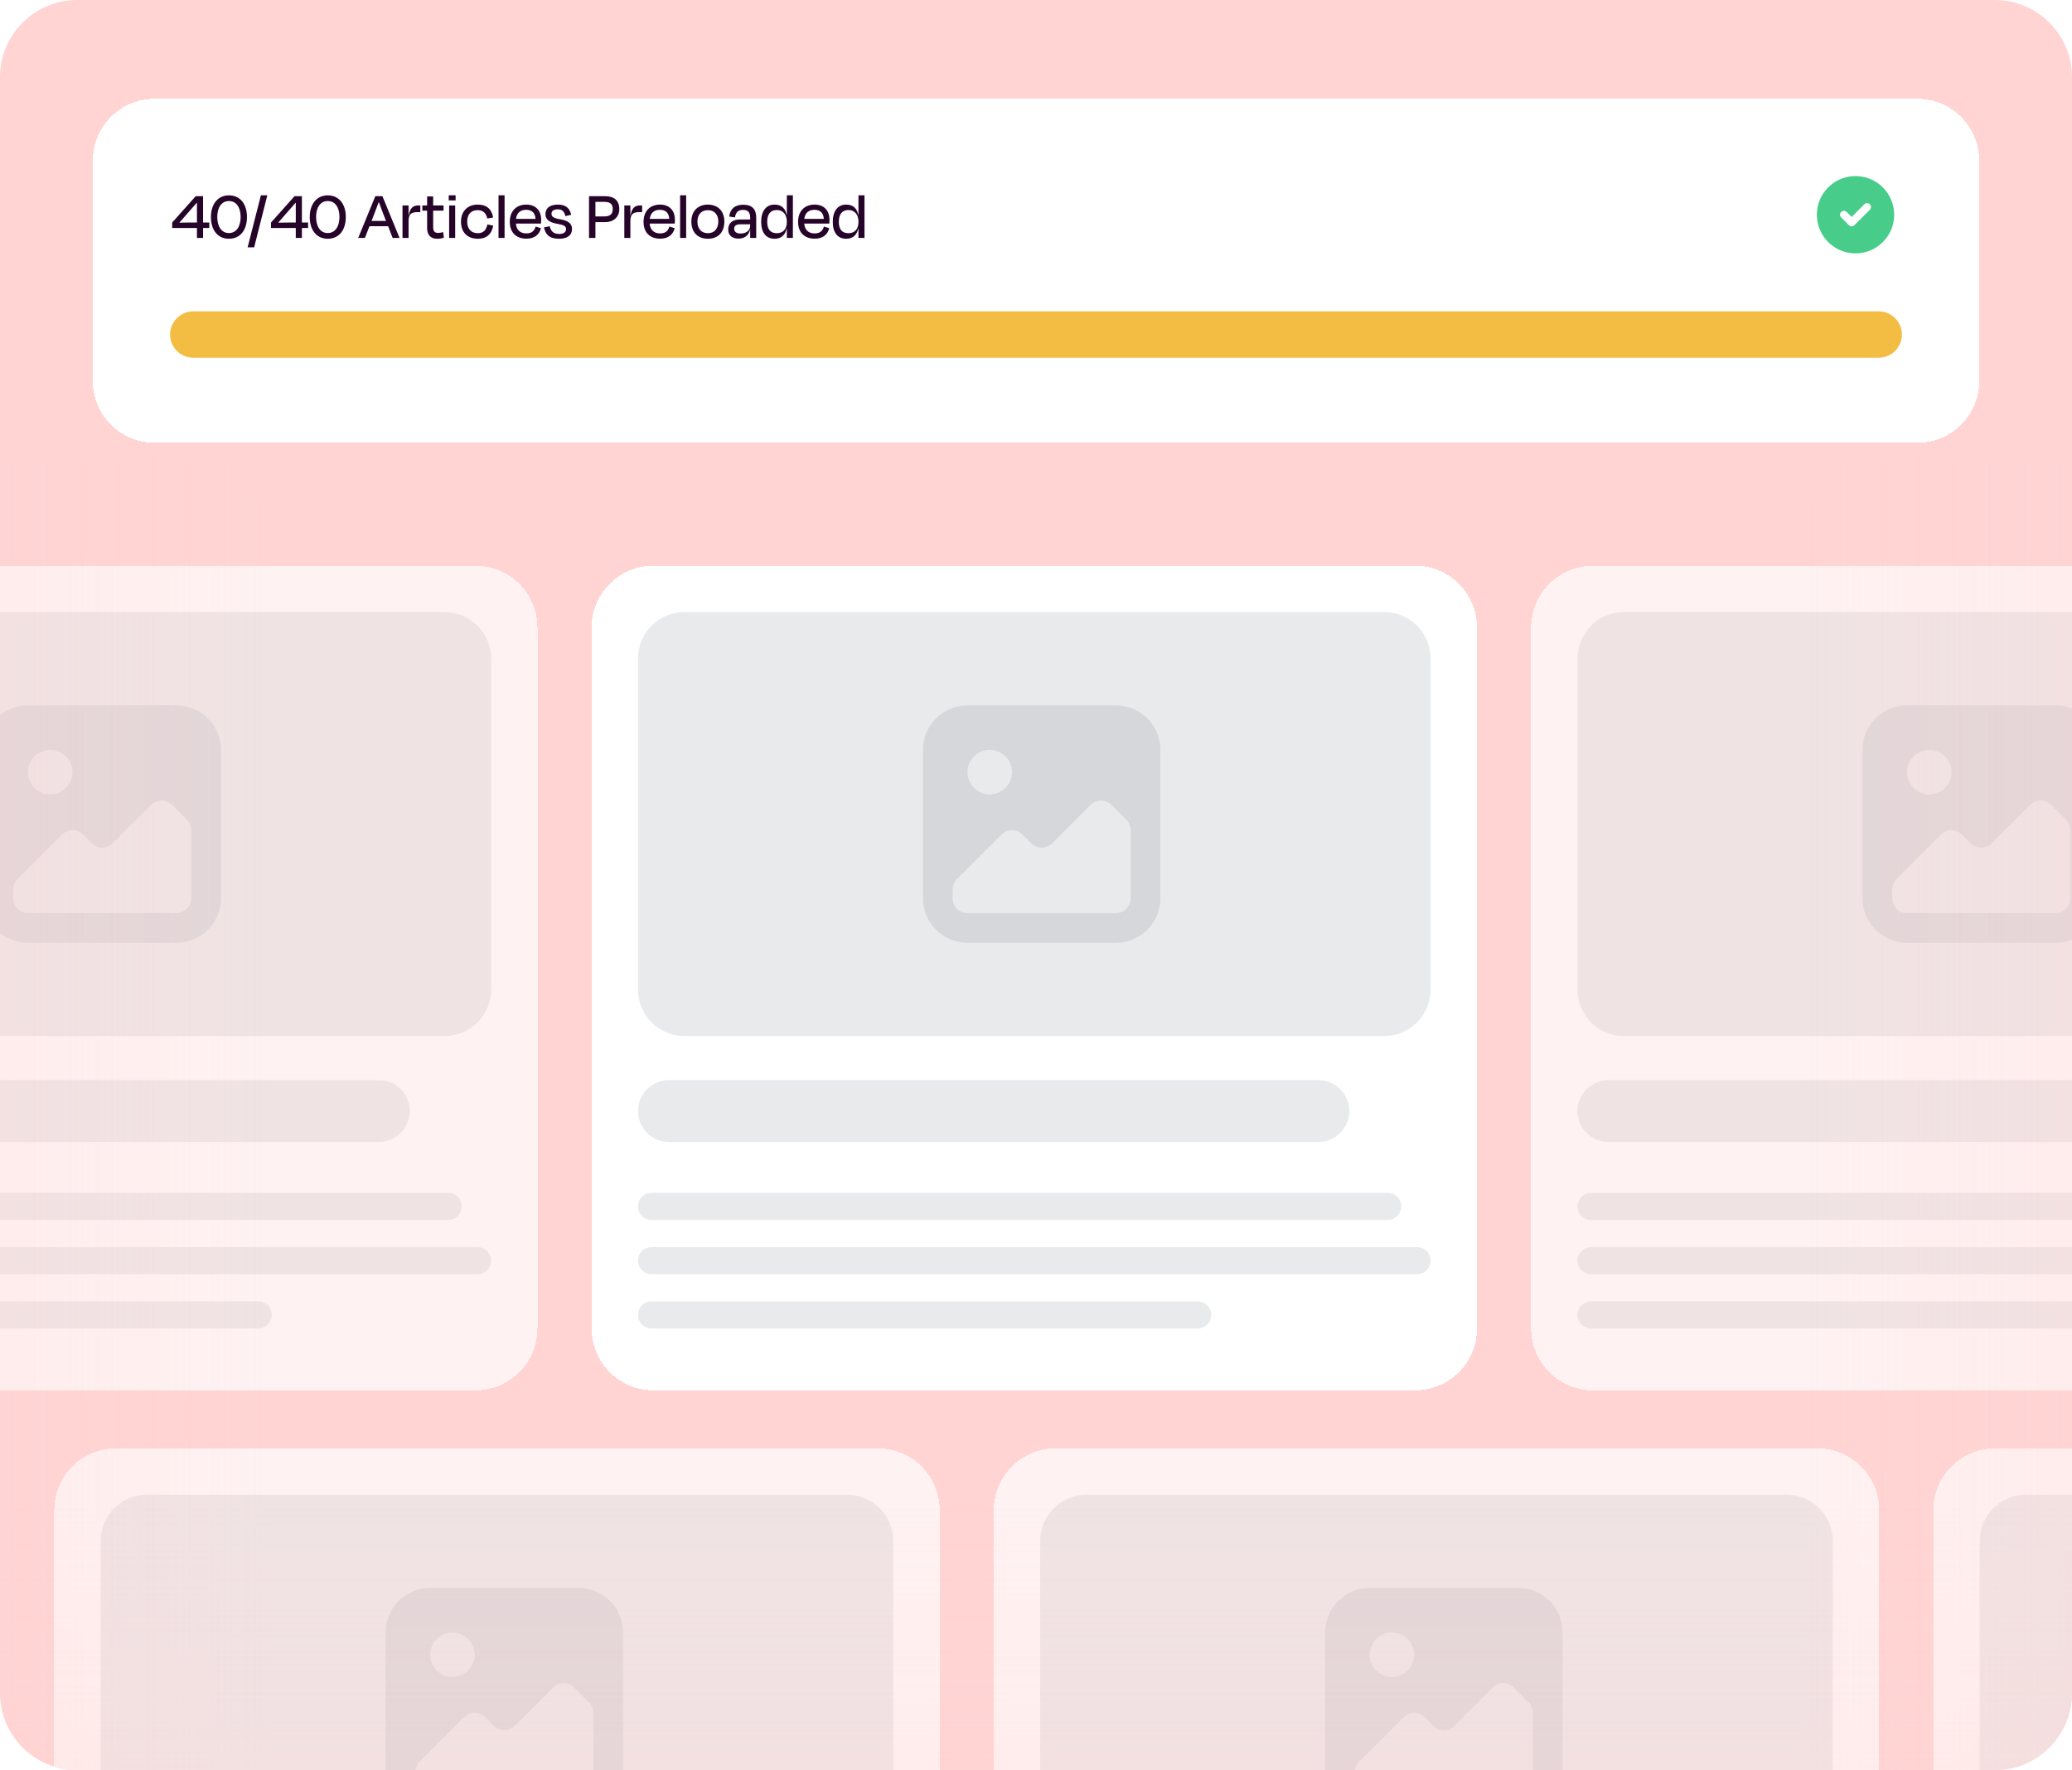 <svg width="536" height="458" viewBox="0 0 536 458" fill="none" xmlns="http://www.w3.org/2000/svg">
<g clip-path="url(#clip0_7425_1721)">
<path d="M0 20C0 8.954 8.954 0 20 0H516C527.046 0 536 8.954 536 20V438C536 449.046 527.046 458 516 458H20C8.954 458 0 449.046 0 438V20Z" fill="#FFD4D3"/>
<g filter="url(#filter0_dd_7425_1721)">
<path d="M24 40C24 31.163 31.163 24 40 24H496C504.837 24 512 31.163 512 40V97C512 105.837 504.837 113 496 113H40C31.163 113 24 105.837 24 97V40Z" fill="white" shape-rendering="crispEdges"/>
<path d="M40 24.39H496C504.622 24.39 511.61 31.378 511.61 40V97C511.61 105.622 504.622 112.61 496 112.61H40C31.378 112.61 24.39 105.622 24.39 97V40C24.39 31.378 31.378 24.39 40 24.39Z" stroke="url(#paint0_linear_7425_1721)" stroke-opacity="0.1" stroke-width="0.779" shape-rendering="crispEdges"/>
<path d="M50.948 60V57.426H44.54V56.022L50.624 49.2H52.532V56.022H54.134V57.426H52.532V60H50.948ZM50.948 56.022V50.91L50.912 50.892L46.394 56.058C47.258 56.04 48.122 56.022 48.77 56.022H50.948ZM59.227 48.984C62.089 48.984 63.889 51.198 63.889 54.582C63.889 57.966 62.143 60.216 59.227 60.216C56.311 60.216 54.565 57.966 54.565 54.582C54.565 51.198 56.401 48.984 59.227 48.984ZM59.227 50.46C57.265 50.46 56.203 52.188 56.203 54.582C56.203 56.958 57.247 58.74 59.209 58.74C61.189 58.74 62.251 56.958 62.251 54.582C62.251 52.188 61.189 50.46 59.227 50.46ZM69.151 48.966L65.749 62.43H64.057L67.495 48.966H69.151ZM76.514 60V57.426H70.106V56.022L76.19 49.2H78.098V56.022H79.7V57.426H78.098V60H76.514ZM76.514 56.022V50.91L76.478 50.892L71.96 56.058C72.824 56.04 73.688 56.022 74.336 56.022H76.514ZM84.793 48.984C87.655 48.984 89.455 51.198 89.455 54.582C89.455 57.966 87.709 60.216 84.793 60.216C81.877 60.216 80.131 57.966 80.131 54.582C80.131 51.198 81.967 48.984 84.793 48.984ZM84.793 50.46C82.831 50.46 81.769 52.188 81.769 54.582C81.769 56.958 82.813 58.74 84.775 58.74C86.755 58.74 87.817 56.958 87.817 54.582C87.817 52.188 86.755 50.46 84.793 50.46ZM100.404 56.976H95.58L94.392 60H92.664L97.092 49.2H98.928L103.356 60H101.574L100.404 56.976ZM98.046 50.82H97.938C97.524 51.954 97.038 53.232 96.588 54.384L96.12 55.608H99.864L99.378 54.384C98.946 53.232 98.424 51.918 98.046 50.82ZM105.689 51.594V54.186H105.725C106.067 52.242 106.859 51.594 108.209 51.594H108.731V53.322H107.975C106.391 53.322 105.689 53.916 105.689 55.554V60H104.123V51.594H105.689ZM109.249 52.944V51.594H110.491V49.272H112.057V51.594H114.739V52.944H112.057V57.282C112.057 58.218 112.417 58.704 113.353 58.704C113.803 58.704 114.199 58.614 114.631 58.488L114.829 59.928C114.253 60.126 113.803 60.216 113.029 60.216C111.283 60.216 110.491 59.064 110.491 57.498V52.944H109.249ZM117.751 51.594V60H116.185V51.594H117.751ZM117.859 48.966V50.298H116.077V48.966H117.859ZM127.57 54.708L126.058 54.978C125.752 53.628 125.032 52.818 123.538 52.818C121.954 52.818 120.856 53.808 120.856 55.806C120.856 57.678 121.918 58.776 123.592 58.776C125.248 58.776 125.77 57.768 126.094 56.508L127.588 56.814C127.21 58.92 125.986 60.216 123.61 60.216C120.964 60.216 119.254 58.614 119.254 55.788C119.254 53.016 121.054 51.378 123.556 51.378C126.004 51.378 127.192 52.62 127.57 54.708ZM128.96 48.966H130.526V60H128.96V48.966ZM136.159 60.198C133.567 60.198 131.875 58.614 131.875 55.86C131.875 53.034 133.585 51.378 136.141 51.378C138.643 51.378 139.993 52.98 139.993 55.284C139.993 55.572 139.975 55.914 139.957 56.292H133.459C133.603 57.948 134.575 58.83 136.159 58.83C137.671 58.83 138.265 58.056 138.553 57.066L139.939 57.48C139.507 59.136 138.301 60.198 136.159 60.198ZM133.477 55.068H138.535C138.409 53.556 137.653 52.728 136.087 52.728C134.647 52.728 133.693 53.502 133.477 55.068ZM144.628 60.216C142 60.216 141.082 59.028 140.722 57.264L142.198 56.976C142.486 58.128 143.062 58.974 144.646 58.974C145.816 58.974 146.428 58.488 146.428 57.714C146.428 56.994 145.924 56.634 144.124 56.346C141.91 55.932 141.1 55.14 141.1 53.826C141.1 52.368 142.18 51.378 144.286 51.378C146.446 51.378 147.382 52.368 147.76 54.006L146.266 54.366C145.96 53.088 145.384 52.602 144.286 52.602C143.224 52.602 142.666 53.034 142.666 53.736C142.666 54.438 143.098 54.87 144.826 55.158C147.13 55.536 147.976 56.382 147.976 57.678C147.976 59.208 146.914 60.216 144.628 60.216ZM156.531 55.914H154.029V60H152.373V49.2H156.495C158.889 49.2 160.203 50.316 160.203 52.548C160.203 54.492 158.853 55.914 156.531 55.914ZM156.333 50.676H154.029V54.438H156.369C157.791 54.438 158.511 53.808 158.511 52.566C158.511 51.252 157.863 50.676 156.333 50.676ZM163.07 51.594V54.186H163.106C163.448 52.242 164.24 51.594 165.59 51.594H166.112V53.322H165.356C163.772 53.322 163.07 53.916 163.07 55.554V60H161.504V51.594H163.07ZM170.76 60.198C168.168 60.198 166.476 58.614 166.476 55.86C166.476 53.034 168.186 51.378 170.742 51.378C173.244 51.378 174.594 52.98 174.594 55.284C174.594 55.572 174.576 55.914 174.558 56.292H168.06C168.204 57.948 169.176 58.83 170.76 58.83C172.272 58.83 172.866 58.056 173.154 57.066L174.54 57.48C174.108 59.136 172.902 60.198 170.76 60.198ZM168.078 55.068H173.136C173.01 53.556 172.254 52.728 170.688 52.728C169.248 52.728 168.294 53.502 168.078 55.068ZM175.935 48.966H177.501V60H175.935V48.966ZM183.134 60.216C180.452 60.216 178.85 58.506 178.85 55.77C178.85 52.998 180.578 51.378 183.134 51.378C185.636 51.378 187.382 52.998 187.382 55.77C187.382 58.506 185.78 60.216 183.134 60.216ZM183.116 52.818C181.442 52.818 180.416 53.952 180.416 55.752C180.416 57.552 181.37 58.776 183.116 58.776C184.844 58.776 185.816 57.552 185.816 55.752C185.816 53.952 184.79 52.818 183.116 52.818ZM191.072 60.18C189.434 60.18 188.372 59.388 188.372 57.804C188.372 56.346 189.326 55.23 191.342 55.23H194.06V54.78C194.06 53.466 193.574 52.746 192.224 52.746C191.018 52.746 190.352 53.304 190.118 54.69L188.624 54.474C188.912 52.512 190.046 51.414 192.278 51.414C194.6 51.414 195.626 52.602 195.626 54.762V60H194.06V57.858H194.042C193.664 59.424 192.53 60.18 191.072 60.18ZM194.06 56.868V56.472H191.558C190.46 56.472 189.92 56.85 189.92 57.606C189.92 58.254 190.334 58.866 191.558 58.866C193.088 58.866 194.06 58.02 194.06 56.868ZM196.902 55.824C196.902 53.07 198.18 51.378 200.358 51.378C202.212 51.378 203.166 52.386 203.508 54.096H203.544V48.966H205.11V60H203.544V57.534H203.508C203.148 59.19 202.158 60.216 200.376 60.216C198.09 60.216 196.902 58.542 196.902 55.824ZM203.544 55.878V55.752C203.544 53.952 202.536 52.782 200.952 52.782C199.296 52.782 198.468 53.898 198.468 55.824C198.468 57.714 199.242 58.776 200.952 58.776C202.536 58.776 203.544 57.75 203.544 55.878ZM210.739 60.198C208.147 60.198 206.455 58.614 206.455 55.86C206.455 53.034 208.165 51.378 210.721 51.378C213.223 51.378 214.573 52.98 214.573 55.284C214.573 55.572 214.555 55.914 214.537 56.292H208.039C208.183 57.948 209.155 58.83 210.739 58.83C212.251 58.83 212.845 58.056 213.133 57.066L214.519 57.48C214.087 59.136 212.881 60.198 210.739 60.198ZM208.057 55.068H213.115C212.989 53.556 212.233 52.728 210.667 52.728C209.227 52.728 208.273 53.502 208.057 55.068ZM215.428 55.824C215.428 53.07 216.706 51.378 218.884 51.378C220.738 51.378 221.692 52.386 222.034 54.096H222.07V48.966H223.636V60H222.07V57.534H222.034C221.674 59.19 220.684 60.216 218.902 60.216C216.616 60.216 215.428 58.542 215.428 55.824ZM222.07 55.878V55.752C222.07 53.952 221.062 52.782 219.478 52.782C217.822 52.782 216.994 53.898 216.994 55.824C216.994 57.714 217.768 58.776 219.478 58.776C221.062 58.776 222.07 57.75 222.07 55.878Z" fill="#260429"/>
<g clip-path="url(#clip1_7425_1721)">
<path d="M485 45.34C486.508 46.211 487.763 47.46 488.64 48.965C489.517 50.47 489.985 52.178 489.999 53.919C490.013 55.661 489.572 57.376 488.72 58.895C487.868 60.413 486.633 61.683 485.139 62.578C483.645 63.473 481.943 63.963 480.202 63.998C478.461 64.033 476.741 63.613 475.212 62.779C473.683 61.945 472.398 60.726 471.485 59.243C470.571 57.76 470.061 56.065 470.005 54.324L470 54L470.005 53.676C470.061 51.949 470.564 50.266 471.464 48.791C472.364 47.316 473.631 46.099 475.141 45.26C476.651 44.42 478.353 43.986 480.081 44C481.809 44.014 483.504 44.476 485 45.34ZM483.707 51.293C483.535 51.121 483.306 51.017 483.063 51.002C482.82 50.987 482.579 51.061 482.387 51.21L482.293 51.293L479 54.585L477.707 53.293L477.613 53.21C477.421 53.061 477.18 52.987 476.937 53.002C476.694 53.018 476.465 53.121 476.293 53.293C476.121 53.465 476.018 53.694 476.002 53.937C475.987 54.18 476.061 54.42 476.21 54.613L476.293 54.707L478.293 56.707L478.387 56.79C478.562 56.926 478.778 57 479 57C479.222 57 479.438 56.926 479.613 56.79L479.707 56.707L483.707 52.707L483.79 52.613C483.939 52.42 484.013 52.18 483.998 51.937C483.983 51.694 483.879 51.465 483.707 51.293Z" fill="#47CD89"/>
</g>
<path d="M44 85C44 81.686 46.686 79 50 79H486C489.314 79 492 81.686 492 85V85C492 88.314 489.314 91 486 91H50C46.686 91 44 88.314 44 85V85Z" fill="#F3BD44"/>
</g>
<g opacity="0.7" filter="url(#filter1_dd_7425_1721)">
<path d="M-90 161C-90 152.163 -82.837 145 -74 145H123.041C131.877 145 139.041 152.163 139.041 161V342.357C139.041 351.193 131.877 358.357 123.041 358.357H-74C-82.837 358.357 -90 351.193 -90 342.357V161Z" fill="white" shape-rendering="crispEdges"/>
<path d="M-74 145.342H123.041C131.689 145.342 138.699 152.352 138.699 161V342.356C138.699 351.004 131.689 358.016 123.041 358.016H-74C-82.648 358.016 -89.658 351.004 -89.658 342.356V161C-89.658 152.352 -82.648 145.342 -74 145.342Z" stroke="url(#paint1_linear_7425_1721)" stroke-opacity="0.1" stroke-width="0.683" shape-rendering="crispEdges"/>
<path d="M-78 169C-78 162.373 -72.627 157 -66 157H115.041C121.668 157 127.041 162.373 127.041 169V254.694C127.041 261.321 121.668 266.694 115.041 266.694H-66C-72.627 266.694 -78 261.321 -78 254.694V169Z" fill="#E9EAEB"/>
<path fill-rule="evenodd" clip-rule="evenodd" d="M3.393 228.794V231.044C3.393 233.164 5.112 234.883 7.233 234.883H45.626C47.746 234.883 49.465 233.164 49.465 231.044V213.437C49.465 212.419 49.06 211.442 48.34 210.723L44.501 206.883C43.002 205.384 40.571 205.384 39.072 206.883L29.144 216.811C27.645 218.31 25.214 218.31 23.714 216.811L21.465 214.562C19.966 213.063 17.535 213.063 16.036 214.562L4.518 226.08C3.798 226.8 3.393 227.776 3.393 228.794ZM12.992 204.169C16.172 204.169 18.751 201.59 18.751 198.41C18.751 195.229 16.172 192.651 12.992 192.651C9.811 192.651 7.233 195.229 7.233 198.41C7.233 201.59 9.811 204.169 12.992 204.169ZM7.233 181.133H45.626C51.987 181.133 57.143 186.29 57.143 192.651V231.044C57.143 237.405 51.987 242.561 45.626 242.561H7.233C0.872 242.561 -4.285 237.405 -4.285 231.044V192.651C-4.285 186.29 0.872 181.133 7.233 181.133Z" fill="#D5D7DA"/>
<path d="M-78 286.102C-78 281.683 -74.418 278.102 -70 278.102H98C102.418 278.102 106 281.683 106 286.102V286.102C106 290.52 102.418 294.102 98 294.102H-70C-74.418 294.102 -78 290.52 -78 286.102V286.102Z" fill="#E9EAEB"/>
<path d="M-78 310.776C-78 308.837 -76.428 307.266 -74.49 307.266H115.939C117.877 307.266 119.449 308.837 119.449 310.776V310.776C119.449 312.714 117.877 314.286 115.939 314.286H-74.49C-76.428 314.286 -78 312.714 -78 310.776V310.776Z" fill="#E9EAEB"/>
<path d="M-78 324.812C-78 322.876 -76.431 321.307 -74.495 321.307H123.536C125.472 321.307 127.041 322.876 127.041 324.812V324.812C127.041 326.747 125.472 328.317 123.536 328.317H-74.495C-76.431 328.317 -78 326.747 -78 324.812V324.812Z" fill="#E9EAEB"/>
<path d="M-78 338.847C-78 336.908 -76.428 335.337 -74.49 335.337H66.796C68.734 335.337 70.306 336.908 70.306 338.847V338.847C70.306 340.786 68.735 342.357 66.796 342.357H-74.49C-76.428 342.357 -78 340.786 -78 338.847V338.847Z" fill="#E9EAEB"/>
</g>
<g filter="url(#filter2_dd_7425_1721)">
<path d="M153.039 161C153.039 152.163 160.203 145 169.039 145H366.08C374.916 145 382.08 152.163 382.08 161V342.357C382.08 351.193 374.916 358.357 366.08 358.357H169.039C160.202 358.357 153.039 351.193 153.039 342.357V161Z" fill="white" shape-rendering="crispEdges"/>
<path d="M169.039 145.342H366.08C374.728 145.342 381.738 152.352 381.738 161V342.356C381.738 351.004 374.728 358.016 366.08 358.016H169.039C160.391 358.016 153.381 351.004 153.381 342.356V161C153.381 152.352 160.391 145.342 169.039 145.342Z" stroke="url(#paint2_linear_7425_1721)" stroke-opacity="0.1" stroke-width="0.683" shape-rendering="crispEdges"/>
<path d="M165.039 169C165.039 162.373 170.412 157 177.039 157H358.08C364.707 157 370.08 162.373 370.08 169V254.694C370.08 261.321 364.707 266.694 358.08 266.694H177.039C170.412 266.694 165.039 261.321 165.039 254.694V169Z" fill="#E9EAEB"/>
<path fill-rule="evenodd" clip-rule="evenodd" d="M246.432 228.794V231.044C246.432 233.164 248.151 234.883 250.272 234.883H288.665C290.785 234.883 292.504 233.164 292.504 231.044V213.437C292.504 212.419 292.099 211.442 291.379 210.723L287.54 206.883C286.041 205.384 283.61 205.384 282.111 206.883L272.183 216.811C270.684 218.31 268.253 218.31 266.753 216.811L264.504 214.562C263.005 213.063 260.574 213.063 259.075 214.562L247.557 226.08C246.837 226.8 246.432 227.776 246.432 228.794ZM256.031 204.169C259.211 204.169 261.79 201.59 261.79 198.41C261.79 195.229 259.211 192.651 256.031 192.651C252.85 192.651 250.272 195.229 250.272 198.41C250.272 201.59 252.85 204.169 256.031 204.169ZM250.272 181.133H288.665C295.026 181.133 300.182 186.29 300.182 192.651V231.044C300.182 237.405 295.026 242.561 288.665 242.561H250.272C243.911 242.561 238.754 237.405 238.754 231.044V192.651C238.754 186.29 243.911 181.133 250.272 181.133Z" fill="#D5D7DA"/>
<path d="M165.039 286.102C165.039 281.683 168.621 278.102 173.039 278.102H341.039C345.457 278.102 349.039 281.683 349.039 286.102V286.102C349.039 290.52 345.457 294.102 341.039 294.102H173.039C168.621 294.102 165.039 290.52 165.039 286.102V286.102Z" fill="#E9EAEB"/>
<path d="M165.039 310.776C165.039 308.837 166.611 307.266 168.549 307.266H358.978C360.916 307.266 362.488 308.837 362.488 310.776V310.776C362.488 312.714 360.916 314.286 358.978 314.286H168.549C166.611 314.286 165.039 312.714 165.039 310.776V310.776Z" fill="#E9EAEB"/>
<path d="M165.039 324.812C165.039 322.876 166.608 321.307 168.544 321.307H366.575C368.511 321.307 370.08 322.876 370.08 324.812V324.812C370.08 326.747 368.511 328.317 366.575 328.317H168.544C166.608 328.317 165.039 326.747 165.039 324.812V324.812Z" fill="#E9EAEB"/>
<path d="M165.039 338.847C165.039 336.908 166.611 335.337 168.549 335.337H309.835C311.774 335.337 313.345 336.908 313.345 338.847V338.847C313.345 340.786 311.774 342.357 309.835 342.357H168.549C166.611 342.357 165.039 340.786 165.039 338.847V338.847Z" fill="#E9EAEB"/>
</g>
<g opacity="0.7" filter="url(#filter3_dd_7425_1721)">
<path d="M396.082 161C396.082 152.163 403.245 145 412.082 145H609.123C617.959 145 625.123 152.163 625.123 161V342.357C625.123 351.193 617.959 358.357 609.123 358.357H412.082C403.245 358.357 396.082 351.193 396.082 342.357V161Z" fill="white" shape-rendering="crispEdges"/>
<path d="M412.082 145.342H609.123C617.771 145.342 624.781 152.352 624.781 161V342.356C624.781 351.004 617.771 358.016 609.123 358.016H412.082C403.434 358.016 396.424 351.004 396.424 342.356V161C396.424 152.352 403.434 145.342 412.082 145.342Z" stroke="url(#paint3_linear_7425_1721)" stroke-opacity="0.1" stroke-width="0.683" shape-rendering="crispEdges"/>
<path d="M408.082 169C408.082 162.373 413.455 157 420.082 157H601.123C607.75 157 613.123 162.373 613.123 169V254.694C613.123 261.321 607.75 266.694 601.123 266.694H420.082C413.455 266.694 408.082 261.321 408.082 254.694V169Z" fill="#E9EAEB"/>
<path fill-rule="evenodd" clip-rule="evenodd" d="M489.475 228.794V231.044C489.475 233.164 491.194 234.883 493.315 234.883H531.708C533.828 234.883 535.547 233.164 535.547 231.044V213.437C535.547 212.419 535.142 211.442 534.422 210.723L530.583 206.883C529.084 205.384 526.653 205.384 525.154 206.883L515.226 216.811C513.727 218.31 511.296 218.31 509.796 216.811L507.547 214.562C506.048 213.063 503.617 213.063 502.118 214.562L490.6 226.08C489.88 226.8 489.475 227.776 489.475 228.794ZM499.074 204.169C502.254 204.169 504.833 201.59 504.833 198.41C504.833 195.229 502.254 192.651 499.074 192.651C495.893 192.651 493.315 195.229 493.315 198.41C493.315 201.59 495.893 204.169 499.074 204.169ZM493.315 181.133H531.708C538.069 181.133 543.225 186.29 543.225 192.651V231.044C543.225 237.405 538.069 242.561 531.708 242.561H493.315C486.954 242.561 481.797 237.405 481.797 231.044V192.651C481.797 186.29 486.954 181.133 493.315 181.133Z" fill="#D5D7DA"/>
<path d="M408.082 286.102C408.082 281.683 411.664 278.102 416.082 278.102H584.082C588.5 278.102 592.082 281.683 592.082 286.102V286.102C592.082 290.52 588.5 294.102 584.082 294.102H416.082C411.664 294.102 408.082 290.52 408.082 286.102V286.102Z" fill="#E9EAEB"/>
<path d="M408.082 310.776C408.082 308.837 409.654 307.266 411.592 307.266H602.021C603.959 307.266 605.531 308.837 605.531 310.776V310.776C605.531 312.714 603.959 314.286 602.021 314.286H411.592C409.654 314.286 408.082 312.714 408.082 310.776V310.776Z" fill="#E9EAEB"/>
<path d="M408.082 324.812C408.082 322.876 409.651 321.307 411.587 321.307H609.618C611.554 321.307 613.123 322.876 613.123 324.812V324.812C613.123 326.747 611.554 328.317 609.618 328.317H411.587C409.651 328.317 408.082 326.747 408.082 324.812V324.812Z" fill="#E9EAEB"/>
<path d="M408.082 338.847C408.082 336.908 409.654 335.337 411.592 335.337H552.878C554.817 335.337 556.388 336.908 556.388 338.847V338.847C556.388 340.786 554.817 342.357 552.878 342.357H411.592C409.654 342.357 408.082 340.786 408.082 338.847V338.847Z" fill="#E9EAEB"/>
</g>
<g opacity="0.7">
<g filter="url(#filter4_dd_7425_1721)">
<path d="M-229 389.356C-229 380.52 -221.837 373.356 -213 373.356H-15.959C-7.123 373.356 0.041 380.52 0.041 389.356V570.713C0.041 579.55 -7.123 586.713 -15.959 586.713H-213C-221.837 586.713 -229 579.55 -229 570.713V389.356Z" fill="white" shape-rendering="crispEdges"/>
<path d="M-213 373.698H-15.959C-7.311 373.698 -0.301 380.709 -0.301 389.356V570.713C-0.301 579.361 -7.311 586.372 -15.959 586.372H-213C-221.648 586.372 -228.658 579.361 -228.658 570.713V389.356C-228.658 380.709 -221.648 373.698 -213 373.698Z" stroke="url(#paint4_linear_7425_1721)" stroke-opacity="0.1" stroke-width="0.683" shape-rendering="crispEdges"/>
</g>
<g filter="url(#filter5_dd_7425_1721)">
<path d="M14.039 389.356C14.039 380.52 21.203 373.356 30.039 373.356H227.08C235.916 373.356 243.08 380.52 243.08 389.356V570.713C243.08 579.55 235.916 586.713 227.08 586.713H30.039C21.203 586.713 14.039 579.55 14.039 570.713V389.356Z" fill="white" shape-rendering="crispEdges"/>
<path d="M30.039 373.698H227.08C235.728 373.698 242.738 380.709 242.738 389.356V570.713C242.738 579.361 235.728 586.372 227.08 586.372H30.039C21.391 586.372 14.381 579.361 14.381 570.713V389.356C14.381 380.709 21.391 373.698 30.039 373.698Z" stroke="url(#paint5_linear_7425_1721)" stroke-opacity="0.1" stroke-width="0.683" shape-rendering="crispEdges"/>
<path d="M26.039 397.356C26.039 390.729 31.412 385.356 38.039 385.356H219.08C225.707 385.356 231.08 390.729 231.08 397.356V483.05C231.08 489.678 225.707 495.05 219.08 495.05H38.039C31.412 495.05 26.039 489.678 26.039 483.05V397.356Z" fill="#E9EAEB"/>
<path fill-rule="evenodd" clip-rule="evenodd" d="M107.432 457.151V459.4C107.432 461.52 109.151 463.239 111.272 463.239H149.665C151.785 463.239 153.504 461.52 153.504 459.4V441.794C153.504 440.776 153.099 439.799 152.379 439.079L148.54 435.24C147.041 433.74 144.61 433.74 143.111 435.24L133.183 445.167C131.684 446.667 129.253 446.667 127.753 445.167L125.504 442.918C124.005 441.419 121.574 441.419 120.075 442.918L108.557 454.436C107.837 455.156 107.432 456.133 107.432 457.151ZM117.031 432.525C120.211 432.525 122.79 429.947 122.79 426.766C122.79 423.585 120.211 421.007 117.031 421.007C113.85 421.007 111.272 423.585 111.272 426.766C111.272 429.947 113.85 432.525 117.031 432.525ZM111.272 409.489H149.665C156.026 409.489 161.182 414.646 161.182 421.007V459.4C161.182 465.761 156.026 470.918 149.665 470.918H111.272C104.911 470.918 99.754 465.761 99.754 459.4V421.007C99.754 414.646 104.911 409.489 111.272 409.489Z" fill="#D5D7DA"/>
</g>
<g filter="url(#filter6_dd_7425_1721)">
<path d="M257.082 389.356C257.082 380.52 264.245 373.356 273.082 373.356H470.123C478.959 373.356 486.123 380.52 486.123 389.356V570.713C486.123 579.55 478.959 586.713 470.123 586.713H273.082C264.245 586.713 257.082 579.55 257.082 570.713V389.356Z" fill="white" shape-rendering="crispEdges"/>
<path d="M273.082 373.698H470.123C478.771 373.698 485.781 380.709 485.781 389.356V570.713C485.781 579.361 478.771 586.372 470.123 586.372H273.082C264.434 586.372 257.424 579.361 257.424 570.713V389.356C257.424 380.709 264.434 373.698 273.082 373.698Z" stroke="url(#paint6_linear_7425_1721)" stroke-opacity="0.1" stroke-width="0.683" shape-rendering="crispEdges"/>
<path d="M269.082 397.356C269.082 390.729 274.455 385.356 281.082 385.356H462.123C468.75 385.356 474.123 390.729 474.123 397.356V483.05C474.123 489.678 468.75 495.05 462.123 495.05H281.082C274.455 495.05 269.082 489.678 269.082 483.05V397.356Z" fill="#E9EAEB"/>
<path fill-rule="evenodd" clip-rule="evenodd" d="M350.475 457.151V459.4C350.475 461.52 352.194 463.239 354.315 463.239H392.708C394.828 463.239 396.547 461.52 396.547 459.4V441.794C396.547 440.776 396.142 439.799 395.422 439.079L391.583 435.24C390.084 433.74 387.653 433.74 386.154 435.24L376.226 445.167C374.727 446.667 372.296 446.667 370.796 445.167L368.547 442.918C367.048 441.419 364.617 441.419 363.118 442.918L351.6 454.436C350.88 455.156 350.475 456.133 350.475 457.151ZM360.074 432.525C363.254 432.525 365.833 429.947 365.833 426.766C365.833 423.585 363.254 421.007 360.074 421.007C356.893 421.007 354.315 423.585 354.315 426.766C354.315 429.947 356.893 432.525 360.074 432.525ZM354.315 409.489H392.708C399.069 409.489 404.225 414.646 404.225 421.007V459.4C404.225 465.761 399.069 470.918 392.708 470.918H354.315C347.954 470.918 342.797 465.761 342.797 459.4V421.007C342.797 414.646 347.954 409.489 354.315 409.489Z" fill="#D5D7DA"/>
</g>
<g filter="url(#filter7_dd_7425_1721)">
<path d="M500.121 389.356C500.121 380.52 507.285 373.356 516.121 373.356H713.162C721.998 373.356 729.162 380.52 729.162 389.356V570.713C729.162 579.55 721.998 586.713 713.162 586.713H516.121C507.285 586.713 500.121 579.55 500.121 570.713V389.356Z" fill="white" shape-rendering="crispEdges"/>
<path d="M516.121 373.698H713.162C721.81 373.698 728.82 380.709 728.82 389.356V570.713C728.82 579.361 721.81 586.372 713.162 586.372H516.121C507.473 586.372 500.463 579.361 500.463 570.713V389.356C500.463 380.709 507.473 373.698 516.121 373.698Z" stroke="url(#paint7_linear_7425_1721)" stroke-opacity="0.1" stroke-width="0.683" shape-rendering="crispEdges"/>
<path d="M512.121 397.356C512.121 390.729 517.494 385.356 524.121 385.356H705.162C711.789 385.356 717.162 390.729 717.162 397.356V483.05C717.162 489.678 711.789 495.05 705.162 495.05H524.121C517.494 495.05 512.121 489.678 512.121 483.05V397.356Z" fill="#E9EAEB"/>
</g>
</g>
<path d="M-15 408C-15 396.954 -6.046 388 5 388H532C543.046 388 552 396.954 552 408V518C552 529.046 543.046 538 532 538H5C-6.046 538 -15 529.046 -15 518V408Z" fill="url(#paint8_linear_7425_1721)"/>
<path d="M486 685.5C474.954 685.5 466 676.546 466 665.5L466 138.5C466 127.454 474.954 118.5 486 118.5L596 118.5C607.046 118.5 616 127.454 616 138.5L616 665.5C616 676.546 607.046 685.5 596 685.5L486 685.5Z" fill="url(#paint9_linear_7425_1721)"/>
<path d="M50 685.5C61.046 685.5 70 676.546 70 665.5L70 138.5C70 127.454 61.046 118.5 50 118.5L-60 118.5C-71.046 118.5 -80 127.454 -80 138.5L-80 665.5C-80 676.546 -71.046 685.5 -60 685.5L50 685.5Z" fill="url(#paint10_linear_7425_1721)"/>
</g>
<defs>
<filter id="filter0_dd_7425_1721" x="-20.824" y="-20.045" width="577.647" height="178.647" filterUnits="userSpaceOnUse" color-interpolation-filters="sRGB">
<feFlood flood-opacity="0" result="BackgroundImageFix"/>
<feColorMatrix in="SourceAlpha" type="matrix" values="0 0 0 0 0 0 0 0 0 0 0 0 0 0 0 0 0 0 127 0" result="hardAlpha"/>
<feOffset dy="0.779"/>
<feGaussianBlur stdDeviation="1.558"/>
<feComposite in2="hardAlpha" operator="out"/>
<feColorMatrix type="matrix" values="0 0 0 0 0 0 0 0 0 0 0 0 0 0 0 0 0 0 0.12 0"/>
<feBlend mode="normal" in2="BackgroundImageFix" result="effect1_dropShadow_7425_1721"/>
<feColorMatrix in="SourceAlpha" type="matrix" values="0 0 0 0 0 0 0 0 0 0 0 0 0 0 0 0 0 0 127 0" result="hardAlpha"/>
<feOffset dy="0.779"/>
<feGaussianBlur stdDeviation="22.412"/>
<feComposite in2="hardAlpha" operator="out"/>
<feColorMatrix type="matrix" values="0 0 0 0 0 0 0 0 0 0 0 0 0 0 0 0 0 0 0.06 0"/>
<feBlend mode="normal" in2="effect1_dropShadow_7425_1721" result="effect2_dropShadow_7425_1721"/>
<feBlend mode="normal" in="SourceGraphic" in2="effect2_dropShadow_7425_1721" result="shape"/>
</filter>
<filter id="filter1_dd_7425_1721" x="-129.335" y="106.348" width="307.709" height="292.026" filterUnits="userSpaceOnUse" color-interpolation-filters="sRGB">
<feFlood flood-opacity="0" result="BackgroundImageFix"/>
<feColorMatrix in="SourceAlpha" type="matrix" values="0 0 0 0 0 0 0 0 0 0 0 0 0 0 0 0 0 0 127 0" result="hardAlpha"/>
<feOffset dy="0.683"/>
<feGaussianBlur stdDeviation="1.367"/>
<feComposite in2="hardAlpha" operator="out"/>
<feColorMatrix type="matrix" values="0 0 0 0 0 0 0 0 0 0 0 0 0 0 0 0 0 0 0.12 0"/>
<feBlend mode="normal" in2="BackgroundImageFix" result="effect1_dropShadow_7425_1721"/>
<feColorMatrix in="SourceAlpha" type="matrix" values="0 0 0 0 0 0 0 0 0 0 0 0 0 0 0 0 0 0 127 0" result="hardAlpha"/>
<feOffset dy="0.683"/>
<feGaussianBlur stdDeviation="19.668"/>
<feComposite in2="hardAlpha" operator="out"/>
<feColorMatrix type="matrix" values="0 0 0 0 0 0 0 0 0 0 0 0 0 0 0 0 0 0 0.06 0"/>
<feBlend mode="normal" in2="effect1_dropShadow_7425_1721" result="effect2_dropShadow_7425_1721"/>
<feBlend mode="normal" in="SourceGraphic" in2="effect2_dropShadow_7425_1721" result="shape"/>
</filter>
<filter id="filter2_dd_7425_1721" x="113.704" y="106.348" width="307.709" height="292.026" filterUnits="userSpaceOnUse" color-interpolation-filters="sRGB">
<feFlood flood-opacity="0" result="BackgroundImageFix"/>
<feColorMatrix in="SourceAlpha" type="matrix" values="0 0 0 0 0 0 0 0 0 0 0 0 0 0 0 0 0 0 127 0" result="hardAlpha"/>
<feOffset dy="0.683"/>
<feGaussianBlur stdDeviation="1.367"/>
<feComposite in2="hardAlpha" operator="out"/>
<feColorMatrix type="matrix" values="0 0 0 0 0 0 0 0 0 0 0 0 0 0 0 0 0 0 0.12 0"/>
<feBlend mode="normal" in2="BackgroundImageFix" result="effect1_dropShadow_7425_1721"/>
<feColorMatrix in="SourceAlpha" type="matrix" values="0 0 0 0 0 0 0 0 0 0 0 0 0 0 0 0 0 0 127 0" result="hardAlpha"/>
<feOffset dy="0.683"/>
<feGaussianBlur stdDeviation="19.668"/>
<feComposite in2="hardAlpha" operator="out"/>
<feColorMatrix type="matrix" values="0 0 0 0 0 0 0 0 0 0 0 0 0 0 0 0 0 0 0.06 0"/>
<feBlend mode="normal" in2="effect1_dropShadow_7425_1721" result="effect2_dropShadow_7425_1721"/>
<feBlend mode="normal" in="SourceGraphic" in2="effect2_dropShadow_7425_1721" result="shape"/>
</filter>
<filter id="filter3_dd_7425_1721" x="356.747" y="106.348" width="307.709" height="292.026" filterUnits="userSpaceOnUse" color-interpolation-filters="sRGB">
<feFlood flood-opacity="0" result="BackgroundImageFix"/>
<feColorMatrix in="SourceAlpha" type="matrix" values="0 0 0 0 0 0 0 0 0 0 0 0 0 0 0 0 0 0 127 0" result="hardAlpha"/>
<feOffset dy="0.683"/>
<feGaussianBlur stdDeviation="1.367"/>
<feComposite in2="hardAlpha" operator="out"/>
<feColorMatrix type="matrix" values="0 0 0 0 0 0 0 0 0 0 0 0 0 0 0 0 0 0 0.12 0"/>
<feBlend mode="normal" in2="BackgroundImageFix" result="effect1_dropShadow_7425_1721"/>
<feColorMatrix in="SourceAlpha" type="matrix" values="0 0 0 0 0 0 0 0 0 0 0 0 0 0 0 0 0 0 127 0" result="hardAlpha"/>
<feOffset dy="0.683"/>
<feGaussianBlur stdDeviation="19.668"/>
<feComposite in2="hardAlpha" operator="out"/>
<feColorMatrix type="matrix" values="0 0 0 0 0 0 0 0 0 0 0 0 0 0 0 0 0 0 0.06 0"/>
<feBlend mode="normal" in2="effect1_dropShadow_7425_1721" result="effect2_dropShadow_7425_1721"/>
<feBlend mode="normal" in="SourceGraphic" in2="effect2_dropShadow_7425_1721" result="shape"/>
</filter>
<filter id="filter4_dd_7425_1721" x="-268.335" y="334.705" width="307.709" height="292.026" filterUnits="userSpaceOnUse" color-interpolation-filters="sRGB">
<feFlood flood-opacity="0" result="BackgroundImageFix"/>
<feColorMatrix in="SourceAlpha" type="matrix" values="0 0 0 0 0 0 0 0 0 0 0 0 0 0 0 0 0 0 127 0" result="hardAlpha"/>
<feOffset dy="0.683"/>
<feGaussianBlur stdDeviation="1.367"/>
<feComposite in2="hardAlpha" operator="out"/>
<feColorMatrix type="matrix" values="0 0 0 0 0 0 0 0 0 0 0 0 0 0 0 0 0 0 0.12 0"/>
<feBlend mode="normal" in2="BackgroundImageFix" result="effect1_dropShadow_7425_1721"/>
<feColorMatrix in="SourceAlpha" type="matrix" values="0 0 0 0 0 0 0 0 0 0 0 0 0 0 0 0 0 0 127 0" result="hardAlpha"/>
<feOffset dy="0.683"/>
<feGaussianBlur stdDeviation="19.668"/>
<feComposite in2="hardAlpha" operator="out"/>
<feColorMatrix type="matrix" values="0 0 0 0 0 0 0 0 0 0 0 0 0 0 0 0 0 0 0.06 0"/>
<feBlend mode="normal" in2="effect1_dropShadow_7425_1721" result="effect2_dropShadow_7425_1721"/>
<feBlend mode="normal" in="SourceGraphic" in2="effect2_dropShadow_7425_1721" result="shape"/>
</filter>
<filter id="filter5_dd_7425_1721" x="-25.296" y="334.705" width="307.709" height="292.026" filterUnits="userSpaceOnUse" color-interpolation-filters="sRGB">
<feFlood flood-opacity="0" result="BackgroundImageFix"/>
<feColorMatrix in="SourceAlpha" type="matrix" values="0 0 0 0 0 0 0 0 0 0 0 0 0 0 0 0 0 0 127 0" result="hardAlpha"/>
<feOffset dy="0.683"/>
<feGaussianBlur stdDeviation="1.367"/>
<feComposite in2="hardAlpha" operator="out"/>
<feColorMatrix type="matrix" values="0 0 0 0 0 0 0 0 0 0 0 0 0 0 0 0 0 0 0.12 0"/>
<feBlend mode="normal" in2="BackgroundImageFix" result="effect1_dropShadow_7425_1721"/>
<feColorMatrix in="SourceAlpha" type="matrix" values="0 0 0 0 0 0 0 0 0 0 0 0 0 0 0 0 0 0 127 0" result="hardAlpha"/>
<feOffset dy="0.683"/>
<feGaussianBlur stdDeviation="19.668"/>
<feComposite in2="hardAlpha" operator="out"/>
<feColorMatrix type="matrix" values="0 0 0 0 0 0 0 0 0 0 0 0 0 0 0 0 0 0 0.06 0"/>
<feBlend mode="normal" in2="effect1_dropShadow_7425_1721" result="effect2_dropShadow_7425_1721"/>
<feBlend mode="normal" in="SourceGraphic" in2="effect2_dropShadow_7425_1721" result="shape"/>
</filter>
<filter id="filter6_dd_7425_1721" x="217.747" y="334.705" width="307.709" height="292.026" filterUnits="userSpaceOnUse" color-interpolation-filters="sRGB">
<feFlood flood-opacity="0" result="BackgroundImageFix"/>
<feColorMatrix in="SourceAlpha" type="matrix" values="0 0 0 0 0 0 0 0 0 0 0 0 0 0 0 0 0 0 127 0" result="hardAlpha"/>
<feOffset dy="0.683"/>
<feGaussianBlur stdDeviation="1.367"/>
<feComposite in2="hardAlpha" operator="out"/>
<feColorMatrix type="matrix" values="0 0 0 0 0 0 0 0 0 0 0 0 0 0 0 0 0 0 0.12 0"/>
<feBlend mode="normal" in2="BackgroundImageFix" result="effect1_dropShadow_7425_1721"/>
<feColorMatrix in="SourceAlpha" type="matrix" values="0 0 0 0 0 0 0 0 0 0 0 0 0 0 0 0 0 0 127 0" result="hardAlpha"/>
<feOffset dy="0.683"/>
<feGaussianBlur stdDeviation="19.668"/>
<feComposite in2="hardAlpha" operator="out"/>
<feColorMatrix type="matrix" values="0 0 0 0 0 0 0 0 0 0 0 0 0 0 0 0 0 0 0.06 0"/>
<feBlend mode="normal" in2="effect1_dropShadow_7425_1721" result="effect2_dropShadow_7425_1721"/>
<feBlend mode="normal" in="SourceGraphic" in2="effect2_dropShadow_7425_1721" result="shape"/>
</filter>
<filter id="filter7_dd_7425_1721" x="460.786" y="334.705" width="307.709" height="292.026" filterUnits="userSpaceOnUse" color-interpolation-filters="sRGB">
<feFlood flood-opacity="0" result="BackgroundImageFix"/>
<feColorMatrix in="SourceAlpha" type="matrix" values="0 0 0 0 0 0 0 0 0 0 0 0 0 0 0 0 0 0 127 0" result="hardAlpha"/>
<feOffset dy="0.683"/>
<feGaussianBlur stdDeviation="1.367"/>
<feComposite in2="hardAlpha" operator="out"/>
<feColorMatrix type="matrix" values="0 0 0 0 0 0 0 0 0 0 0 0 0 0 0 0 0 0 0.12 0"/>
<feBlend mode="normal" in2="BackgroundImageFix" result="effect1_dropShadow_7425_1721"/>
<feColorMatrix in="SourceAlpha" type="matrix" values="0 0 0 0 0 0 0 0 0 0 0 0 0 0 0 0 0 0 127 0" result="hardAlpha"/>
<feOffset dy="0.683"/>
<feGaussianBlur stdDeviation="19.668"/>
<feComposite in2="hardAlpha" operator="out"/>
<feColorMatrix type="matrix" values="0 0 0 0 0 0 0 0 0 0 0 0 0 0 0 0 0 0 0.06 0"/>
<feBlend mode="normal" in2="effect1_dropShadow_7425_1721" result="effect2_dropShadow_7425_1721"/>
<feBlend mode="normal" in="SourceGraphic" in2="effect2_dropShadow_7425_1721" result="shape"/>
</filter>
<linearGradient id="paint0_linear_7425_1721" x1="268" y1="24" x2="268" y2="77.144" gradientUnits="userSpaceOnUse">
<stop stop-color="white"/>
<stop offset="1" stop-color="white" stop-opacity="0"/>
</linearGradient>
<linearGradient id="paint1_linear_7425_1721" x1="24.52" y1="145" x2="24.52" y2="272.4" gradientUnits="userSpaceOnUse">
<stop stop-color="white"/>
<stop offset="1" stop-color="white" stop-opacity="0"/>
</linearGradient>
<linearGradient id="paint2_linear_7425_1721" x1="267.559" y1="145" x2="267.559" y2="272.4" gradientUnits="userSpaceOnUse">
<stop stop-color="white"/>
<stop offset="1" stop-color="white" stop-opacity="0"/>
</linearGradient>
<linearGradient id="paint3_linear_7425_1721" x1="510.602" y1="145" x2="510.602" y2="272.4" gradientUnits="userSpaceOnUse">
<stop stop-color="white"/>
<stop offset="1" stop-color="white" stop-opacity="0"/>
</linearGradient>
<linearGradient id="paint4_linear_7425_1721" x1="-114.48" y1="373.356" x2="-114.48" y2="500.757" gradientUnits="userSpaceOnUse">
<stop stop-color="white"/>
<stop offset="1" stop-color="white" stop-opacity="0"/>
</linearGradient>
<linearGradient id="paint5_linear_7425_1721" x1="128.559" y1="373.356" x2="128.559" y2="500.757" gradientUnits="userSpaceOnUse">
<stop stop-color="white"/>
<stop offset="1" stop-color="white" stop-opacity="0"/>
</linearGradient>
<linearGradient id="paint6_linear_7425_1721" x1="371.602" y1="373.356" x2="371.602" y2="500.757" gradientUnits="userSpaceOnUse">
<stop stop-color="white"/>
<stop offset="1" stop-color="white" stop-opacity="0"/>
</linearGradient>
<linearGradient id="paint7_linear_7425_1721" x1="614.642" y1="373.356" x2="614.642" y2="500.757" gradientUnits="userSpaceOnUse">
<stop stop-color="white"/>
<stop offset="1" stop-color="white" stop-opacity="0"/>
</linearGradient>
<linearGradient id="paint8_linear_7425_1721" x1="268.5" y1="388" x2="268.5" y2="779.5" gradientUnits="userSpaceOnUse">
<stop stop-color="#FFD4D3" stop-opacity="0"/>
<stop offset="1" stop-color="#FFD4D3"/>
</linearGradient>
<linearGradient id="paint9_linear_7425_1721" x1="466" y1="402" x2="857.5" y2="402" gradientUnits="userSpaceOnUse">
<stop stop-color="#FFD4D3" stop-opacity="0"/>
<stop offset="1" stop-color="#FFD4D3"/>
</linearGradient>
<linearGradient id="paint10_linear_7425_1721" x1="70" y1="402" x2="-321.5" y2="402" gradientUnits="userSpaceOnUse">
<stop stop-color="#FFD4D3" stop-opacity="0"/>
<stop offset="1" stop-color="#FFD4D3"/>
</linearGradient>
<clipPath id="clip0_7425_1721">
<path d="M0 20C0 8.954 8.954 0 20 0H516C527.046 0 536 8.954 536 20V438C536 449.046 527.046 458 516 458H20C8.954 458 0 449.046 0 438V20Z" fill="white"/>
</clipPath>
<clipPath id="clip1_7425_1721">
<rect width="24" height="24" fill="white" transform="translate(468 42)"/>
</clipPath>
</defs>
</svg>
